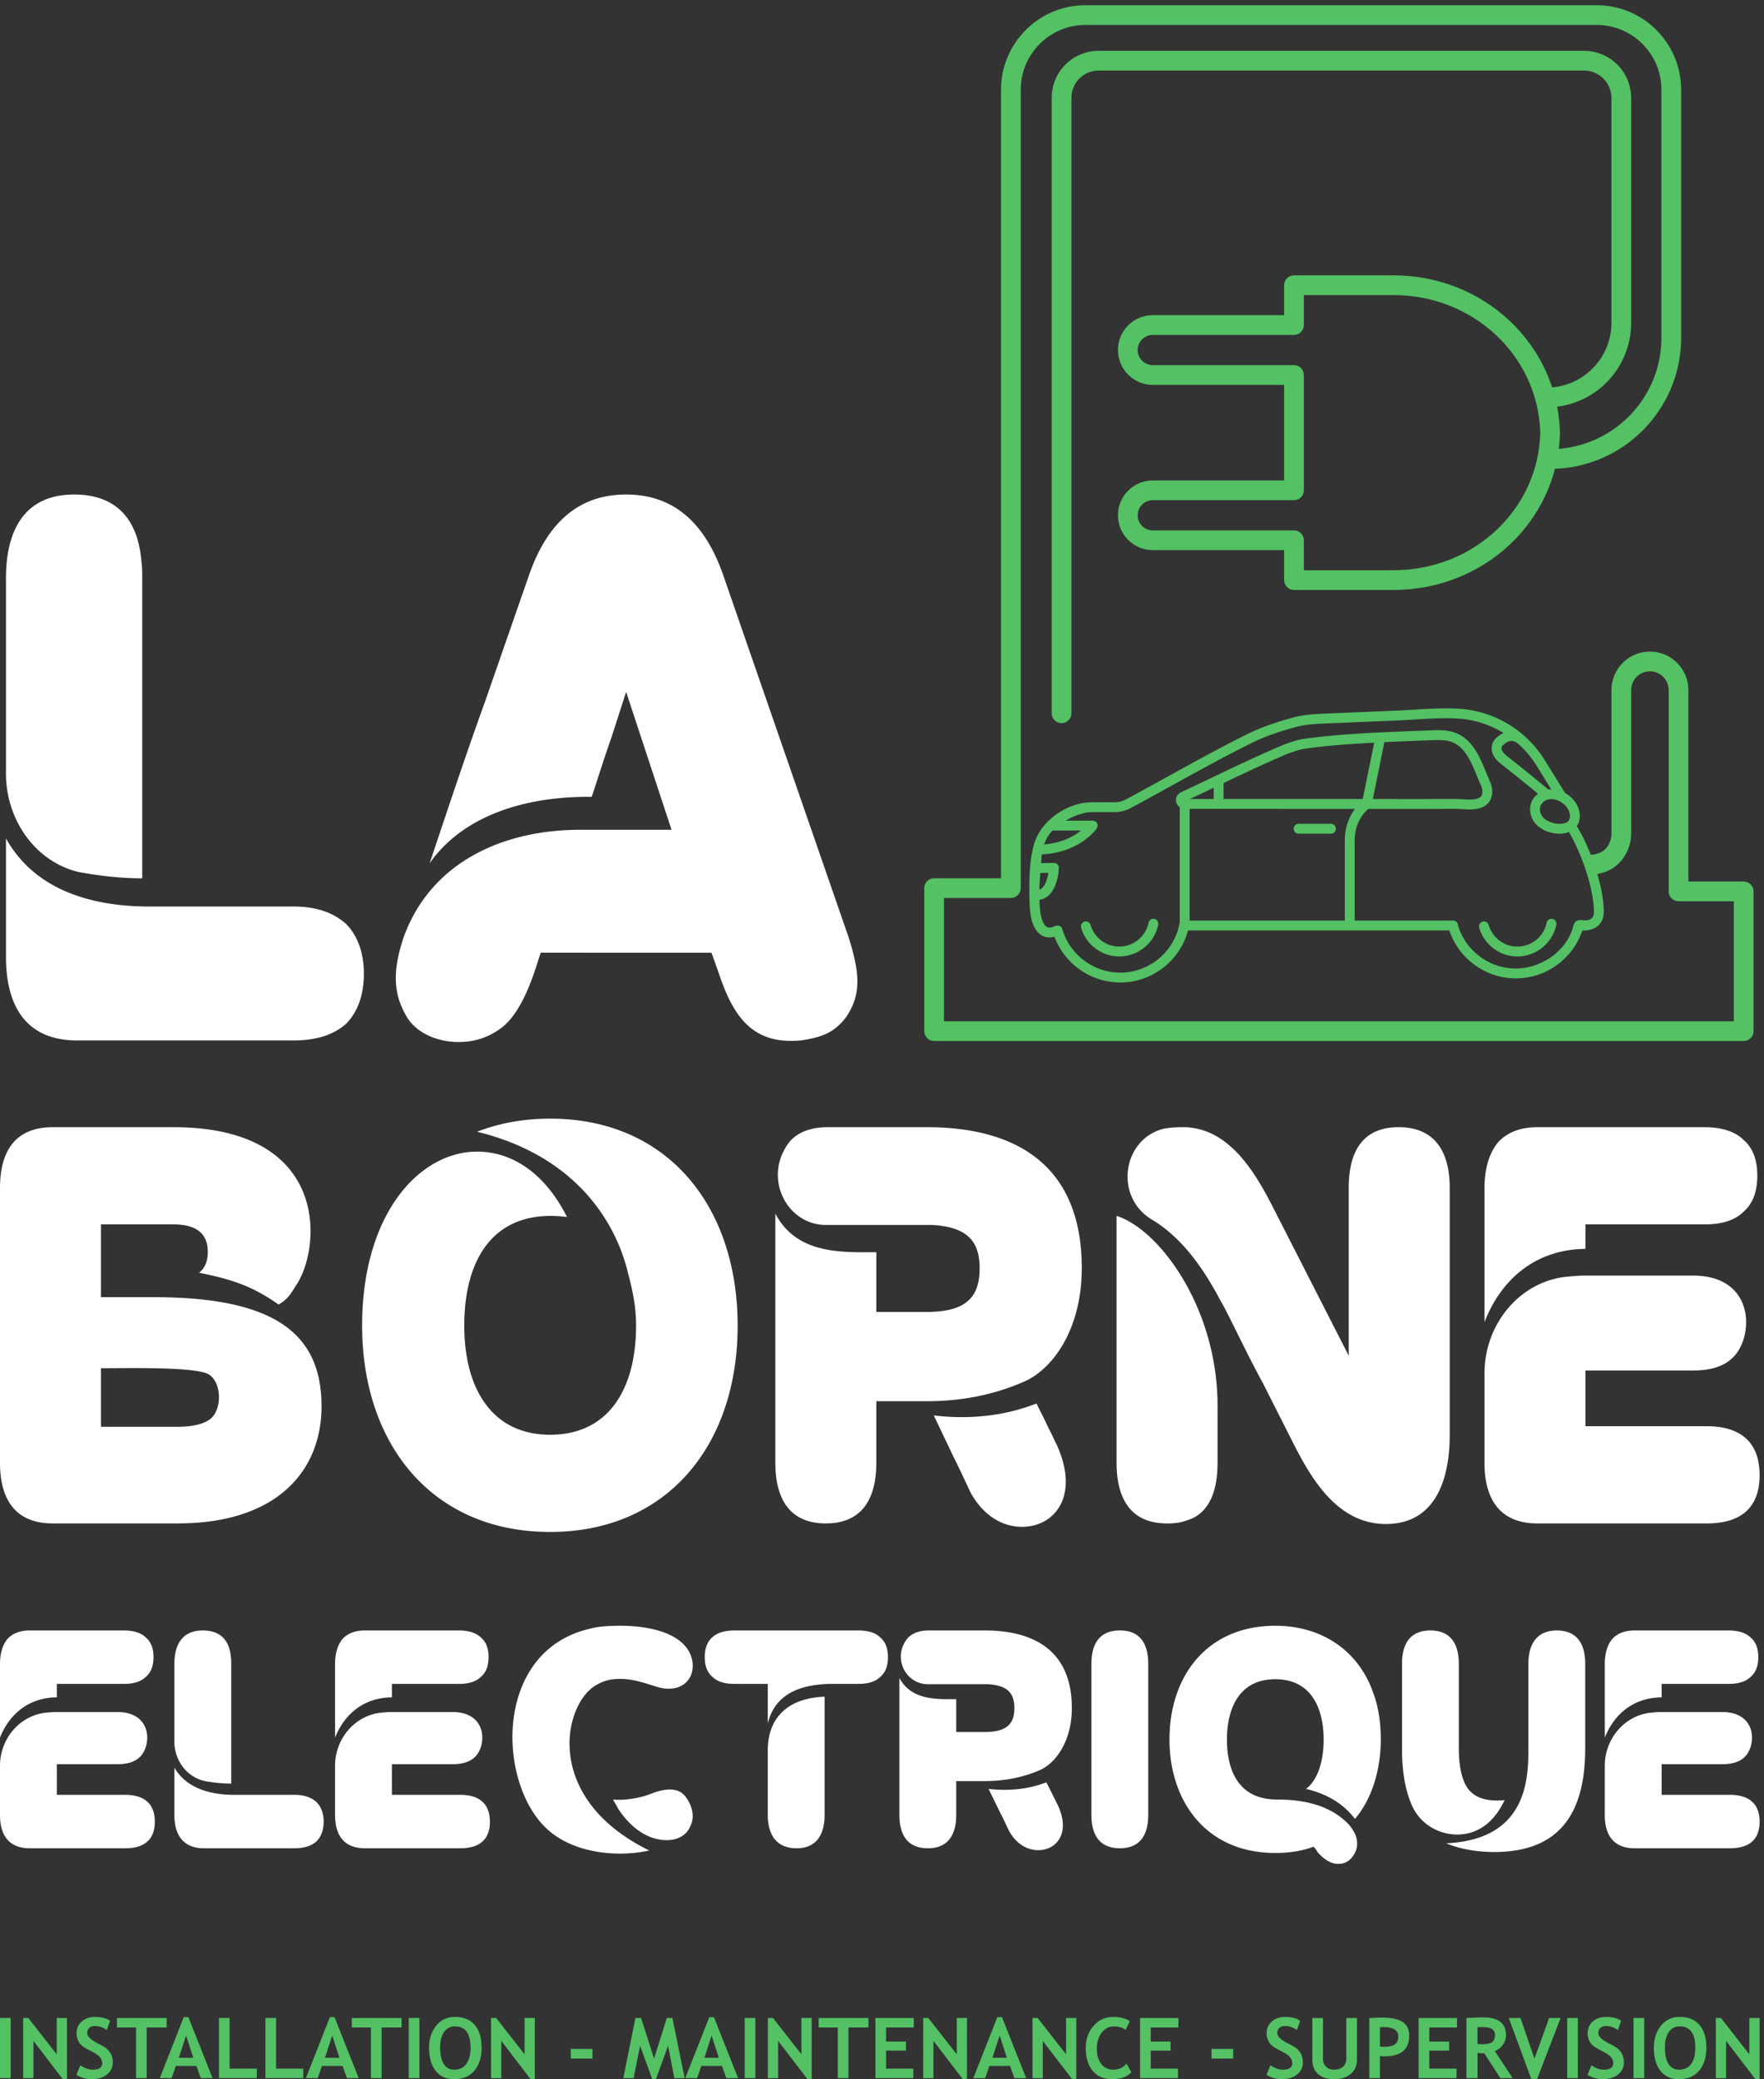 <svg xml:space="preserve" width="356.693" height="420.36" xmlns="http://www.w3.org/2000/svg"><rect width="100%" height="100%" fill="#333333" stroke="none"/><path d="M.004 1.57h16.23v91.4H.004V1.57m86.23 91.399V37.82L43.063 92.97h-7.81V1.512h15.602v56.636L95.215.308h6.609v92.66h-15.59m29.95-86.347 5.988 14.54c6.41-4.49 12.711-6.74 18.91-6.74 9.52 0 14.281 3.329 14.281 9.977 0 3.122-1.121 6.102-3.359 8.934-2.262 2.816-6.883 6-13.891 9.508-7.011 3.52-11.73 6.41-14.16 8.672-2.441 2.27-4.312 4.957-5.621 8.09-1.309 3.109-1.961 6.57-1.961 10.347 0 7.07 2.582 12.942 7.762 17.602s11.828 6.988 19.937 6.988c10.571 0 18.332-1.98 23.274-5.937l-4.922-13.973c-5.711 4.082-11.711 6.121-18.039 6.121-3.742 0-6.641-1-8.699-2.969-2.063-1.972-3.09-4.55-3.09-7.699 0-5.25 5.797-10.703 17.41-16.352 6.109-3 10.519-5.75 13.219-8.27a25.35 25.35 0 0 0 6.179-8.788c1.418-3.363 2.129-7.082 2.129-11.203 0-7.399-2.929-13.508-8.769-18.29C156.91 2.4 149.082.013 139.273.013c-8.531 0-16.23 2.199-23.089 6.61m106.882 71.936V1.57h-16.23v76.99h-29.07v14.4h75.679V78.559h-30.379m59.84-12.289-10.992-33.75h21.973zm22.399-64.7-6.68 18.532h-31.32L260.934 1.57h-18.028l36.438 92.66h7.109l36.75-92.66h-17.898m27.578 0v91.4h16.219V15.98h41.3V1.57h-57.519m70.629 0v91.4h16.218V15.98h41.301V1.57h-57.519m101.566 64.7L494.09 32.52h21.969zm22.399-64.7-6.68 18.532h-31.32l-6.36-18.532h-18.039l36.442 92.66h7.109l36.75-92.66h-17.902m52.671 76.989V1.57h-16.23v76.99h-29.07v14.4h75.679V78.559h-30.379m41.286 14.41h16.23V1.57h-16.23v91.4m47.742-44.93c0-10.68 1.808-18.958 5.429-24.821 3.622-5.867 8.879-8.797 15.79-8.797 8.109 0 14.289 2.86 18.558 8.61 4.262 5.737 6.391 14.077 6.391 25.007 0 21.43-7.899 32.14-23.707 32.14-7.242 0-12.793-2.898-16.66-8.699-3.872-5.808-5.801-13.62-5.801-23.44m-16.84 0c0 13.03 3.559 24.03 10.687 33.05 7.141 9 16.68 13.5 28.614 13.5 13.148 0 23.187-4.078 30.136-12.23 6.942-8.16 10.411-19.59 10.411-34.32 0-14.72-3.618-26.411-10.879-35.06C714.047 4.332 703.746 0 690.395 0c-12.27 0-21.692 4.281-28.239 12.852-6.551 8.578-9.82 20.296-9.82 35.187M806.5.32l-44.359 57.828V1.512h-15.602v91.457h7.801l43.18-55.149v55.15h15.589V.32H806.5m61.266 45.621h33.007V31.27h-33.007v14.672m173.204-44.43h-15.72l-9.49 49.289L997.363.32h-5.8L973.152 50.8l-9.859-49.29h-15.66l18.41 91.458h8.609l19.782-61.59 19.336 61.59h8.54l18.66-91.457m40.93 64.759-10.99-33.75h21.97zm22.4-64.7-6.68 18.532h-31.32l-6.36-18.532h-18.04l36.44 92.66h7.12l36.74-92.66h-17.9m27.89 91.399h16.23V1.57h-16.23v91.4M1227.4.32l-44.36 57.828V1.512h-15.6v91.457h7.8l43.18-55.149v55.15h15.59V.32h-6.61m62.52 78.239V1.57h-16.23v76.99h-29.07v14.4h75.68V78.559h-30.38m57.21 0V57.152h30.21v-13.78h-30.21V15.98h41.44V1.57h-57.65v91.39h58.33v-14.4h-42.12M1463.55.32l-44.37 57.828V1.512h-15.58v91.457h7.79l43.19-55.149v55.15h15.58V.32h-6.61m56.29 65.95-10.99-33.75h21.97zm22.39-64.7-6.68 18.532h-31.32l-6.36-18.532h-18.03l36.44 92.66h7.11l36.74-92.66h-17.9m87.55-1.25-44.38 57.828V1.512h-15.58v91.457h7.78l43.19-55.149v55.15h15.6V.32h-6.61m87.96 87.782-6.68-13.41c-3.61 3.617-9.44 5.43-17.47 5.43-7.61 0-13.85-3.192-18.71-9.583-4.87-6.39-7.3-14.469-7.3-24.238 0-9.782 2.25-17.532 6.77-23.27 4.51-5.75 10.53-8.61 18.06-8.61 8.61 0 15.35 3.071 20.22 9.227l7.55-13.109C1713.56 3.52 1703.87 0 1691.1 0s-22.7 4.2-29.76 12.61c-7.08 8.402-10.6 19.859-10.6 34.378 0 13.512 3.91 24.82 11.76 33.914 7.83 9.078 17.87 13.637 30.1 13.637 10.48 0 18.86-2.148 25.14-6.437m31.76-9.543V57.152h30.21v-13.78h-30.21V15.98h41.43V1.57h-57.64v91.39h58.33v-14.4h-42.12m92.41-32.619h33.02V31.27h-33.02v14.672m83.61-39.321 5.99 14.54c6.41-4.49 12.71-6.74 18.91-6.74 9.52 0 14.29 3.329 14.29 9.977 0 3.122-1.13 6.102-3.37 8.934-2.26 2.816-6.88 6-13.89 9.508-7.01 3.52-11.73 6.41-14.16 8.672-2.44 2.27-4.3 4.957-5.62 8.09-1.3 3.109-1.96 6.57-1.96 10.347 0 7.07 2.58 12.942 7.77 17.602 5.17 4.66 11.82 6.988 19.93 6.988 10.57 0 18.32-1.98 23.27-5.937l-4.92-13.973c-5.7 4.082-11.71 6.121-18.04 6.121-3.74 0-6.64-1-8.7-2.969-2.06-1.972-3.09-4.55-3.09-7.699 0-5.25 5.81-10.703 17.41-16.352 6.11-3 10.53-5.75 13.22-8.27 2.71-2.51 4.77-5.44 6.18-8.788 1.42-3.363 2.12-7.082 2.12-11.203 0-7.399-2.92-13.508-8.76-18.29-5.85-4.78-13.68-7.167-23.49-7.167-8.53 0-16.22 2.199-23.09 6.61m69.69 86.338h16.22V31.013c0-4.91 1.49-8.903 4.49-11.98 3-3.071 7.11-4.61 12.35-4.61 5.87 0 10.43 1.508 13.7 4.52 3.27 3.007 4.9 7.148 4.9 12.378v61.64h16.22V30.083c0-9.41-3.15-16.773-9.45-22.09-6.3-5.32-14.72-7.992-25.25-7.992-10.6 0-18.79 2.602-24.55 7.8-5.76 5.2-8.63 12.65-8.63 22.34v62.82m102.83-14.09V49.61c2.74-.289 4.91-.437 6.48-.437 7.41 0 12.82 1.226 16.23 3.707 3.41 2.473 5.12 6.5 5.12 12.07 0 9.492-7.64 14.223-22.91 14.223-1.71 0-3.35-.09-4.92-.3m0-43.68V1.57h-16.22v91.328c10.81.461 17.14.704 18.96.704 14.44 0 24.99-2.223 31.67-6.653 6.67-4.437 10.01-11.347 10.01-20.75 0-20.957-12.35-31.449-37.06-31.449-1.83 0-4.28.16-7.36.441m74.99 43.368V57.152h30.21v-13.78h-30.21V15.98h41.43V1.57h-57.64v91.39h58.33v-14.4h-42.12m73.32.311v-25.39c2.99-.25 5.27-.38 6.87-.38 6.76 0 11.73.958 14.87 2.868 3.13 1.91 4.71 5.633 4.71 11.172 0 4.488-1.68 7.628-5.05 9.418-3.37 1.793-8.68 2.683-15.92 2.683-1.74 0-3.58-.133-5.48-.37m34.69-77.302-24.4 37.739c-2.45.043-5.89.191-10.29.441V1.57h-16.85v91.39c.91 0 4.43.161 10.54.47 6.12.32 11.05.48 14.79.48 23.21 0 34.81-8.988 34.81-26.95 0-5.41-1.6-10.35-4.79-14.8-3.21-4.441-7.24-7.59-12.11-9.41l27.01-41.18h-18.71M2337 .32h-8.93l-34.19 92.649h17.86l21.15-61.77 22.32 61.77h17.47L2337 .32m45.67 92.649h16.23V1.57h-16.23v91.4m30.88-86.349 5.99 14.54c6.41-4.49 12.7-6.74 18.9-6.74 9.53 0 14.3 3.329 14.3 9.977 0 3.122-1.13 6.102-3.37 8.934-2.26 2.816-6.88 6-13.89 9.508-7.01 3.52-11.73 6.41-14.16 8.672-2.44 2.27-4.31 4.957-5.62 8.09-1.3 3.109-1.96 6.57-1.96 10.347 0 7.07 2.58 12.942 7.77 17.602 5.17 4.66 11.82 6.988 19.93 6.988 10.57 0 18.32-1.98 23.27-5.937l-4.92-13.973c-5.7 4.082-11.71 6.121-18.04 6.121-3.75 0-6.64-1-8.7-2.969-2.07-1.972-3.09-4.55-3.09-7.699 0-5.25 5.81-10.703 17.41-16.352 6.11-3 10.53-5.75 13.22-8.27 2.71-2.51 4.77-5.44 6.18-8.788 1.42-3.363 2.12-7.082 2.12-11.203 0-7.399-2.92-13.508-8.76-18.29-5.85-4.78-13.68-7.167-23.49-7.167-8.53 0-16.23 2.199-23.09 6.61m70.02 86.347h16.22V1.57h-16.22v91.4m47.72-44.93c0-10.68 1.82-18.958 5.43-24.821 3.62-5.867 8.89-8.797 15.79-8.797 8.11 0 14.3 2.86 18.56 8.61 4.26 5.737 6.39 14.077 6.39 25.007 0 21.43-7.9 32.14-23.71 32.14-7.24 0-12.79-2.898-16.66-8.699-3.87-5.808-5.8-13.62-5.8-23.44m-16.84 0c0 13.03 3.56 24.03 10.7 33.05 7.13 9 16.67 13.5 28.6 13.5 13.15 0 23.19-4.078 30.15-12.23 6.93-8.16 10.41-19.59 10.41-34.32 0-14.72-3.63-26.411-10.88-35.06C2576.16 4.332 2565.86 0 2552.51 0c-12.27 0-21.69 4.281-28.24 12.852-6.54 8.578-9.82 20.296-9.82 35.187M2668.61.32l-44.36 57.828V1.512h-15.59v91.457h7.79l43.19-55.149v55.15h15.58V.32h-6.61" style="fill:#53c164;fill-opacity:1;fill-rule:nonzero;stroke:none" transform="matrix(.133 0 0 -.133 0 420.36)"/><path d="M9.066 1706.38v179.79c41.672-75 123.832-103.59 217.903-103.59h219.09c33.339 0 59.527-8.34 79.769-26.19 17.86-17.86 27.391-44.05 27.391-76.2 0-32.16-9.531-58.35-27.391-76.2-19.051-16.68-45.25-25.01-79.769-25.01H117.418c-79.77 0-108.352 54.76-108.352 127.4m103.59 702.5c66.68 0 97.641-40.48 102.403-102.39 1.187-8.34 1.187-15.49 1.187-25.01v-456.04c-32.148 0-64.289 3.59-96.449 9.53-65.488 15.48-110.73 78.59-110.73 150.02v296.49c0 70.25 26.19 127.4 103.589 127.4m501.11-672.73c41.668 114.31 151.218 163.12 269.097 163.12h138.117l-69.054 209.56-22.621-70.25c-13.11-36.9-25.008-76.2-29.77-89.3-96.449 1.2-194.09-26.19-246.48-101.2 13.101 38.09 48.832 147.65 84.539 246.46l66.679 191.71c28.582 82.16 77.403 122.64 147.653 122.64 70.244 0 119.074-40.48 147.654-122.64l190.49-550.1c17.87-55.96 19.06-88.12-3.55-121.46-17.87-23.81-36.92-30.95-69.08-35.71-67.86-5.95-100.02 28.58-123.83 100.01l-11.9 33.35H822.137c-5.953-15.48-22.621-84.55-58.352-113.12-20.23-15.48-41.672-22.62-66.68-22.62-33.332 0-64.289 14.28-78.582 38.09-20.238 34.54-22.617 67.88-4.757 121.46M153.539 991.691h116.473c21.179 0 37.066 3.457 47.66 10.369 20.289 12.97 20.289 56.18 0 69.14-19.422 12.09-124.422 9.5-164.133 9.5zM0 1354.65c0 57.9 24.71 92.47 80.3 92.47h183.54c240.012 0 225.012-185.79 185.301-241.97-7.942-12.96-12.352-19.88-25.59-27.66-37.942 26.8-68.832 38.03-120.891 48.4 8.828 6.91 13.238 17.28 13.238 31.97 0 27.66-17.648 41.49-52.058 41.49H153.539v-110.62h80.301c186.18 0 255.012-57.04 255.012-165.93 0-96.78-66.18-178.011-218.84-178.011H80.301C24.71 844.789 0 879.359 0 937.262v417.388m725.277 55.32c52.063 0 102.352-31.1 136.77-99.38-108.527 13.82-156.188-60.49-156.188-165.06 0-95.06 41.481-165.928 130.598-165.928 89.121 0 130.59 70.008 130.59 165.928 0 33.7-7.059 59.63-13.231 83.82-21.179 82.97-86.468 176.29-228.539 210.86 33.532 12.97 70.59 19.89 111.18 19.89 179.133 0 285.013-133.96 285.013-314.57 0-183.21-108.53-313.698-285.013-313.698-180.008 0-285.898 133.938-285.898 313.698 0 170.24 87.371 264.44 174.718 264.44m694.393-400.99a348 348 0 0 1 42.36-2.59c40.59 0 78.53 6.92 113.82 20.74 4.42-9.51 12.36-24.19 18.54-38.021 4.41-7.777 7.94-16.429 12.35-25.07 35.29-77.769-3.53-124.437-52.94-124.437-28.24 0-58.24 15.546-78.54 52.718-8.82 19.012-16.76 36.289-24.7 51.852zm-218.83 416.54c13.23 14.69 32.65 21.6 58.23 21.6h150.01c141.19 0 235.6-62.22 235.6-214.31 0-89.87-41.47-150.37-84.71-171.12-45.88-20.73-96.18-31.11-150.89-31.11h-76.76v-93.318c0-57.903-23.83-92.473-76.77-92.473-52.95 0-76.77 34.57-76.77 92.473v378.508c32.64-62.22 100.59-58.76 153.54-58.76v-90.74h76.76c62.65 0 80.3 25.05 80.3 66.54 0 38.88-16.77 63.08-73.24 65.68h-160.59c-60.01 0-97.07 73.46-54.71 127.03m567.33 19.02c8.83 1.73 18.54 2.59 30 2.59 65.3 0 105.01-58.76 135.9-119.25l116.46-228.14v254.92c0 57.9 22.95 92.47 75.89 92.47 52.95 0 77.66-34.57 77.66-92.47V978.742c0-61.363-18.53-134.82-97.07-134.82-71.47 0-111.18 64.82-139.42 120.117l-47.64 94.211c-26.48 48.4-52.06 104.56-64.43 125.3-27.34 51.85-60 96.79-105 123.59-56.47 34.56-44.12 120.97 17.65 137.4m82.95-420.87v-86.408c0-34.571-7.94-76.91-47.66-88.141-9.7-3.473-18.52-4.332-29.11-4.332-58.24 0-76.78 41.492-76.78 92.473v375.058c65.31-20.74 153.55-140 153.55-288.65m405.85-87.279v136.539c0 76.05 54.72 140 125.3 146.92 9.71.86 18.53 1.72 28.24 1.72h163.24c97.07 0 92.65-95.92 60-125.31-13.23-12.97-33.53-19-60-19h-163.24v-84.701h184.42c49.41 0 80.29-22.469 80.29-74.309 0-51.859-30.88-73.461-80.29-73.461h-257.67c-55.58 0-80.29 35.43-80.29 91.602m20.29 487.399c14.12 15.56 34.43 23.33 60 23.33h254.13c21.19 0 44.13-4.32 59.13-19.01 14.13-12.09 21.18-30.25 21.18-54.44 0-25.06-7.05-43.21-21.18-55.32-13.24-12.95-32.64-19-59.13-19h-180.88v-37.16c-78.54-.86-129.72-49.26-153.54-111.47v203.93c0 29.39 7.06 52.72 20.29 69.14M.004 401.332v75.066c0 41.801 30.793 76.954 70.512 80.754 5.46.477 10.43.95 15.89.95h91.86c54.621 0 52.14-52.731 33.769-68.883-7.449-7.129-18.879-10.449-33.769-10.449h-91.86v-46.559h103.778c27.8 0 45.179-12.34 45.179-40.852 0-28.507-17.379-40.379-45.179-40.379H45.195c-31.289 0-45.191 19.469-45.191 50.352m11.422 267.93c7.949 8.547 19.37 12.828 33.77 12.828h142.999c11.918 0 24.828-2.371 33.27-10.449 7.949-6.649 11.922-16.629 11.922-29.93 0-13.77-3.973-23.75-11.922-30.402-7.449-7.129-18.371-10.45-33.27-10.45H86.406V580.43c-44.191-.481-72.992-27.078-86.402-61.282v112.114c0 16.148 3.973 28.98 11.422 38m253.715-267.453v71.742c17.382-29.93 51.64-41.34 90.871-41.34h91.371c13.898 0 24.82-3.32 33.258-10.449 7.453-7.121 11.422-17.582 11.422-30.403 0-12.828-3.969-23.277-11.422-30.398-7.938-6.66-18.86-9.981-33.258-9.981H310.332c-33.281 0-45.191 21.86-45.191 50.829m43.203 280.281c27.808 0 40.719-16.149 42.699-40.86.5-3.32.5-6.171.5-9.968V449.309c-13.41 0-26.82 1.441-40.223 3.812-27.308 6.168-46.179 31.348-46.179 59.848v118.293c0 28.027 10.922 50.828 43.203 50.828m201.082-280.758v75.066c0 41.801 30.789 76.954 70.508 80.754 5.461.477 10.429.95 15.89.95h91.871c54.618 0 52.129-52.731 33.758-68.883-7.449-7.129-18.867-10.449-33.758-10.449h-91.871v-46.559h103.781c27.809 0 45.188-12.34 45.188-40.852 0-28.507-17.379-40.379-45.188-40.379H554.613c-31.277 0-45.187 19.469-45.187 50.352m11.418 267.93c7.949 8.547 19.371 12.828 33.769 12.828h143c11.922 0 24.832-2.371 33.27-10.449 7.953-6.649 11.922-16.629 11.922-29.93 0-13.77-3.969-23.75-11.922-30.402-7.438-7.129-18.36-10.45-33.27-10.45H595.824V580.43c-44.191-.481-72.988-27.078-86.398-61.282v112.114c0 16.148 3.969 28.98 11.418 38M931.973 425.09c15.398-1.43 36.742.949 56.109 8.082 10.43 4.258 20.848 7.117 30.288 7.117 11.42 0 20.36-3.797 27.8-16.629 8.45-14.719 8.94-28.5 2.99-39.898-5.96-13.782-19.87-20.43-35.26-20.43-32.267 0-57.595 22.797-73.986 47.5-.492 1.43-2.48 4.758-4.461 8.078zm-34.258 259.851c11.91 3.321 28.297 4.278 45.68 4.278 44.687 0 97.815-11.41 108.245-49.399 6.95-25.66-9.44-50.828-43.69-45.609-14.907 2.371-38.235 14.25-65.055 14.25-11.922 0-23.832-1.902-35.75-9.02-50.153-27.082-83.922-171.5 79.949-251.793-14.403-3.316-29.301-4.75-44.692-4.75-38.238 0-76.968 9.973-104.781 32.313-81.93 65.078-91.359 275.527 60.094 309.73M1167.3 401.809v97.863c0 51.308 32.28 79.808 86.4 81.707v-179.57c0-28.028-10.91-50.829-42.7-50.829-32.26 0-43.7 22.801-43.7 50.829m-50.63 280.281h188.19c14.89 0 25.82-3.32 33.27-10.449 7.94-6.649 11.9-16.629 11.9-29.93 0-13.77-3.96-23.75-11.9-30.402-7.45-7.129-18.38-10.45-33.27-10.45h-43.21c-61.58-1.418-86.4-27.078-94.35-60.328v60.328h-50.63c-14.91 0-25.82 3.321-33.28 10.45-7.95 6.652-11.91 16.632-11.91 30.402 0 28.031 17.37 40.379 45.19 40.379m386.29-240.84c7.94-.961 15.89-1.43 23.83-1.43 22.84 0 44.2 3.801 64.05 11.399 2.49-5.219 6.95-13.297 10.43-20.899 2.49-4.281 4.47-9.031 6.95-13.781 19.87-42.75-1.98-68.41-29.79-68.41-15.89 0-32.77 8.562-44.19 28.98-4.96 10.461-9.43 19.95-13.91 28.512zm-123.14 228.969c7.44 8.082 18.35 11.883 32.76 11.883h84.41c79.46 0 132.58-34.211 132.58-117.813 0-49.41-23.33-82.66-47.66-94.07-25.83-11.387-54.13-17.098-84.92-17.098h-43.2V401.82c0-31.828-13.4-50.832-43.19-50.832-29.8 0-43.21 19.004-43.21 50.832v208.071c18.37-34.211 56.61-32.301 86.4-32.301v-49.879h43.2c35.27 0 45.19 13.769 45.19 36.578 0 21.371-9.43 34.672-41.21 36.102h-90.37c-33.77 0-54.62 40.379-30.78 69.828m322.73 11.883c32.77 0 43.19-22.801 43.19-50.832V401.82c0-28.031-10.42-50.832-43.19-50.832-32.77 0-43.2 22.801-43.2 50.832v229.45c0 28.031 10.43 50.832 43.2 50.832m236.35 7.117c68.03 0 121.66-34.68 145.99-94.059 1.48-3.328 1.98-6.168 3.47-9.5 7.44-20.43 10.93-43.711 10.93-69.359 0-41.813-11.43-87.891-39.24-120.66-17.37 22.8-42.2 37.988-74.48 45.601 15.39 11.399 26.82 37.047 26.82 75.059 0 46.07-17.87 91.679-73.49 91.679-55.62 0-73.5-45.609-73.5-91.679 0-47.981 18.38-91.211 75.98-91.211 47.17 0 84.41-11.41 109.74-38.488 3.97-4.743 6.95-9.5 9.44-14.723 3.47-9.027 4.96-20.418-2.99-31.828-5.46-8.551-13.41-12.821-22.84-12.821s-19.86 4.739-31.28 17.579c-1.98 3.32-3.97 6.171-6.45 8.543-16.39-6.172-35.76-9.5-58.1-9.5-106.27 0-160.89 79.808-160.89 172.449 0 96.441 57.11 172.918 160.89 172.918m384.79-185.75v127.793c0 30.879 13.41 50.828 43.2 50.828 30.3 0 43.21-19.949 43.21-50.828V503.469c0-91.68-32.78-158.188-138.54-158.188-27.81 0-53.13 5.219-70.52 12.348-.49 0-1.48.48-1.98.953 123.64 5.699 124.63 99.277 124.63 144.887M2174.73 682.09c30.29 0 43.2-19.949 43.2-50.828V503.469c0-26.117 3.97-46.071 11.92-58.91 7.44-11.868 22.34-23.75 57.6-20.43-13.41-28.969-36.75-52.25-72-52.25-30.3 0-60.09 18.051-71.51 50.832-9.43 24.711-12.42 52.258-12.42 80.758v127.793c0 31.828 13.41 50.828 43.21 50.828m265.13-280.758v75.066c0 41.801 30.79 76.954 70.51 80.754 5.47.477 10.43.95 15.9.95h91.85c54.62 0 52.14-52.731 33.76-68.883-7.44-7.129-18.87-10.449-33.76-10.449h-91.85v-46.559h103.77c27.81 0 45.18-12.34 45.18-40.852 0-28.507-17.37-40.379-45.18-40.379h-144.99c-31.28 0-45.19 19.469-45.19 50.352m11.42 267.93c7.95 8.547 19.37 12.828 33.77 12.828h143c11.92 0 24.83-2.371 33.27-10.449 7.95-6.649 11.92-16.629 11.92-29.93 0-13.77-3.97-23.75-11.92-30.402-7.45-7.129-18.36-10.45-33.27-10.45h-101.78V580.43c-44.2-.481-73-27.078-86.41-61.282v112.114c0 16.148 3.96 28.98 11.42 38" style="fill:#fff;fill-opacity:1;fill-rule:nonzero;stroke:none" transform="matrix(.133 0 0 -.133 0 420.36)"/><path d="M1982.34 2293.77h136.09c121.09 0 219.16 90.91 223.29 206.95l-.01 3.6c-4.15 116.25-102.22 207.73-223.28 207.73h-136.09v-45.55c0-8.29-6.72-15-15-15h-214.68c-12.67 0-22.99-10.3-22.99-22.98 0-12.66 10.32-22.98 22.99-22.98h214.68c8.28 0 15-6.72 15-15v-175.25c0-8.29-6.72-15-15-15h-214.68c-12.67 0-22.99-10.31-22.99-22.98 0-12.68 10.32-22.99 22.99-22.99h214.68c8.28 0 15-6.71 15-15zm136.09-30h-151.09c-8.28 0-15 6.71-15 15v45.55h-199.68c-29.22 0-52.99 23.77-52.99 52.99 0 29.21 23.77 52.98 52.99 52.98h199.68v145.25h-199.68c-29.22 0-52.99 23.76-52.99 52.98 0 29.21 23.77 52.98 52.99 52.98h199.68v45.55c0 8.29 6.72 15 15 15h151.09c137.3 0 248.54-104.19 253.27-237.19l.01-4.66c-4.71-132.82-115.96-236.43-253.28-236.43" style="fill:#53c164;fill-opacity:1;fill-rule:nonzero;stroke:none" transform="matrix(.133 0 0 -.133 0 420.36)"/><path d="M1613.95 2061.3c-8.29 0-15 6.71-15 15v935.79c0 39.29 31.95 71.25 71.23 71.25h738.08c39.53 0 71.69-32.16 71.69-71.7v-341.85c0-70.79-57.59-128.38-128.37-128.38h-1.75c-8.27 0-15 6.72-15 15 0 8.29 6.73 15 15 15h1.75c54.25 0 98.37 44.13 98.37 98.38v341.85c0 22.99-18.71 41.7-41.69 41.7h-738.08c-22.74 0-41.23-18.5-41.23-41.25V2076.3c0-8.29-6.73-15-15-15" style="fill:#53c164;fill-opacity:1;fill-rule:nonzero;stroke:none" transform="matrix(.133 0 0 -.133 0 420.36)"/><path d="M2651.01 1578.11H1420.19c-8.28 0-15 6.72-15 15v217.43c0 8.28 6.72 15 15 15h101.7v1198.77c0 70.79 57.59 128.38 128.38 128.38h777.26c70.79 0 128.39-57.59 128.39-128.38v-377.27c0-109.84-89.36-199.21-199.21-199.21v30c93.3 0 169.21 75.91 169.21 169.21v377.27c0 54.24-44.14 98.38-98.39 98.38h-777.26c-54.25 0-98.38-44.14-98.38-98.38V1810.54c0-8.28-6.72-15-15-15h-101.7v-187.43h1200.82v182.47h-84.08c-8.28 0-15 6.72-15 15v306.06c0 15.71-12.79 28.49-28.49 28.49s-28.48-12.78-28.48-28.49v-220.18c-.77-24.54-18.4-60.34-63.89-60.34v30c30.83 0 33.65 25.77 33.89 30.94v219.58c0 32.25 26.24 58.49 58.48 58.49 32.25 0 58.49-26.24 58.49-58.49v-291.06h84.08c8.28 0 15-6.72 15-15v-212.47c0-8.28-6.72-15-15-15" style="fill:#53c164;fill-opacity:1;fill-rule:nonzero;stroke:none" transform="matrix(.133 0 0 -.133 0 420.36)"/><path d="M1755.07 1763.71a7.476 7.476 0 0 1-8.85-5.84c-4.29-20.99-23-36.22-44.46-36.22-20.13 0-38.07 13.5-43.62 32.82-1.16 3.99-5.31 6.28-9.28 5.14-3.99-1.14-6.28-5.29-5.14-9.28 7.39-25.72 31.26-43.68 58.04-43.68 28.55 0 53.44 20.27 59.15 48.21a7.494 7.494 0 0 1-5.84 8.85m605.2 0c-4.04.84-8.02-1.78-8.85-5.84-4.29-20.99-23-36.22-44.46-36.22-20.14 0-38.07 13.5-43.61 32.82-1.14 3.99-5.29 6.34-9.28 5.14-3.99-1.14-6.28-5.29-5.14-9.28 7.38-25.72 31.24-43.68 58.03-43.68 28.55 0 53.44 20.27 59.15 48.21a7.494 7.494 0 0 1-5.84 8.85" style="fill:#53c164;fill-opacity:1;fill-rule:nonzero;stroke:none" transform="matrix(.133 0 0 -.133 0 420.36)"/><path d="M2419.58 1764.45c-6.99-5.78-15.47-.31-22.51-3.81-3-1.48-4.43-4.93-5.26-8.17-9.63-37.96-49.16-64.14-87.24-64.14-40.35 0-76.32 26.87-87.81 65.45-.03 4.11-3.37 7.45-7.49 7.45h-149.66v121.97c0 28.34 15.66 43.51 20.85 47.75 44.26-.04 88.5-.11 132.76.07 2.56-.08 5.49-.18 8.61-.38 3.85-.23 7.97-.5 12.13-.5 10.68 0 21.59 1.72 28.76 9.84 7.2 8.11 7.99 20.74 2.12 33.76-1.83 4.07-3.62 8.42-5.46 12.87-9.09 22.14-19.41 47.24-42.77 58.36-13.71 6.52-29.38 5.92-41.97 5.4l-23.45-.92c-54.41-2.09-110.68-4.25-165.93-11.58-16.43-2.18-31.12-8.16-47.26-15.16-30.54-13.24-61.01-27.79-90.48-41.85-17.28-8.26-34.56-16.51-51.93-24.54-5.71-2.63-8.74-8.75-7.4-14.89.75-3.4 2.79-6.11 5.45-7.97v-176.54c-.26-.55-.53-1.07-.66-1.69-8.68-42.4-46.45-73.17-89.8-73.17-40.65 0-76.88 27.26-88.09 66.3-1.02 3.51-4.38 5.56-7.88 5.25-.18-.01-.34-.03-.52-.05-.29-.05-.59.02-.88-.07-.22-.06-.38-.22-.59-.3-.38-.12-.77-.12-1.13-.29-8.56-4.13-11.94-1.8-13.05-1.03-6.56 4.55-10.15 18.31-10.79 40.98 21.68 2.64 28.87 31.03 29.62 48.18.1 2.08-.67 4.09-2.13 5.58-1.45 1.48-3.39 2.23-5.53 2.25-6.72-.15-14.29-.25-19.41-.23.21 2.16.38 4.09.47 5.5.19 2.65.46 5.19.79 7.65 57.47 2.77 82.36 38.06 83.43 39.61a7.531 7.531 0 0 1 .43 7.74 7.49 7.49 0 0 1-6.63 3.99h-41.21c12.62 7.29 27.63 12.95 40.11 12.95h34.24c8.54 0 17.02 2.13 24.54 6.15 21.68 11.6 42.94 23.34 64.22 35.1 38.29 21.15 77.9 43.03 119.79 63.86 18.07 8.99 38.61 16.42 66.58 24.12 15.64 4.3 32.59 5 48.99 5.68l104.21 4.35c9.06.38 18.17.94 27.31 1.5 21.96 1.35 44.67 2.73 66.49 1.48 24.51-1.42 48.37-9.21 69.25-21.91-3.94-1.85-7.82-4.54-11.58-8.2-7.97-7.79-8.55-19.66-1.46-29.53 3.34-4.65 7.66-8.05 11.47-11.05 20.79-16.4 38.15-30.41 54.03-43.57-3.1-2.43-5.89-5.38-8.09-9.05-6.23-10.37-4.88-24.84 3.27-35.17 8.04-10.22 23-16.58 37.41-16.58 3.19 0 6.36.31 9.41.97 1.84.39 3.38 1.09 5.01 1.69 21.54-36.69 38.24-90.14 38.01-121.65-.03-4.56-1.25-7.76-3.71-9.81m-359.53 166.5c-7.58-10.05-15.44-25.75-15.44-47.75v-121.97h-235.97v169.79zm-214.78 15.06-36.25.01c12.12 5.66 24.18 11.42 36.25 17.17zm226.57-.06h-.42l-211.15.06v24.29c27.41 13.08 55.55 26.44 83.7 38.65 15.08 6.54 28.75 12.12 43.27 14.04 33.75 4.49 67.98 6.92 102.02 8.69zm79.93 88.51 23.47.92c11.51.46 24.55.98 34.93-3.95 18.13-8.64 26.88-29.93 35.35-50.52 1.89-4.62 3.75-9.13 5.65-13.34 2.48-5.51 4.06-13.43.32-17.65-5.13-5.79-18.24-4.94-28.72-4.31-3.4.22-6.6.41-9.38.41h-.23c-42-.17-84.01-.11-126.01-.06l17.59 86.53c15.77.73 31.48 1.37 47.03 1.97m-570.22-200.82c3.17-.04 7.22-.03 12.34.06-1.55-8.99-5.26-22.61-13.65-25.5.19 7.71.62 16.21 1.31 25.44m18.6 64.48h43.41c-10.54-8.55-28.74-18.92-56.01-21.13 2.8 8.24 6.94 15.16 12.6 21.13m735.52 99.23 22.77-36.75c-1.49 0-2.97.05-4.44-.12-17.61 14.72-36.88 30.31-60.48 48.92-3.18 2.5-6.46 5.08-8.56 8.02-1.31 1.82-3.94 6.43-.25 10.05 8.11 7.91 14.99 8.79 22.8 3 10.91-9.59 20.48-20.71 28.16-33.12m48.22-85.32c-1.49-1.44-3.8-2.52-6.73-3.15-11.12-2.33-25.71 2.33-31.94 10.23-4.3 5.47-5.22 13.1-2.17 18.17 2.84 4.75 6.91 7.55 12.1 8.32 7.13 1.12 15.67-1.66 22.17-7.16 5.95-5.02 9.43-11.61 9.55-18.07.06-3.35-1.05-6.47-2.98-8.34m14.32-8.52c-.28.48-.7.79-1.06 1.18 3.11 4.47 4.83 10.05 4.72 15.96-.21 10.78-5.62 21.45-14.87 29.26-2.41 2.04-5 3.79-7.68 5.28-.09.16-.09.33-.19.49l-30.7 49.57c-28.34 45.75-77.31 74.92-131.01 78.03-22.7 1.33-45.87-.1-68.27-1.48-9.04-.55-18.06-1.11-27.01-1.48l-104.21-4.35c-17.24-.71-35.07-1.45-52.35-6.21-19.49-5.36-44.96-13.06-69.28-25.15-42.18-20.97-81.93-42.93-120.36-64.16-21.22-11.72-42.41-23.43-64.04-35a37.098 37.098 0 0 0-17.47-4.38h-34.24c-36.89 0-77.12-27.28-87.75-62.75-7.66-25.62-7.85-56.19-7.32-82.81.35-17.7 1.01-44.6 17.36-55.96 3.05-2.12 7.37-4.02 13.07-4.02 2.31 0 4.87.36 7.65 1.1 15.35-41.33 55.35-69.57 99.98-69.57 48.38 0 90.77 32.94 103.08 79.17h397.22c14.4-43.12 55.28-72.9 101.09-72.9 45.99 0 86.64 29.64 101.07 72.76.5-.01.96-.04 1.49-.04 6.38 0 15.16 1.21 21.95 6.8 4.16 3.43 9.13 9.89 9.21 21.31.25 34.39-16.98 90-40.08 129.35" style="fill:#53c164;fill-opacity:1;fill-rule:nonzero;stroke:none" transform="matrix(.133 0 0 -.133 0 420.36)"/><path d="M1974.36 1893.28h49.12c4.14 0 7.5 3.36 7.5 7.5 0 4.14-3.36 7.5-7.5 7.5h-49.12c-4.15 0-7.5-3.36-7.5-7.5 0-4.14 3.35-7.5 7.5-7.5" style="fill:#53c164;fill-opacity:1;fill-rule:nonzero;stroke:none" transform="matrix(.133 0 0 -.133 0 420.36)"/></svg>